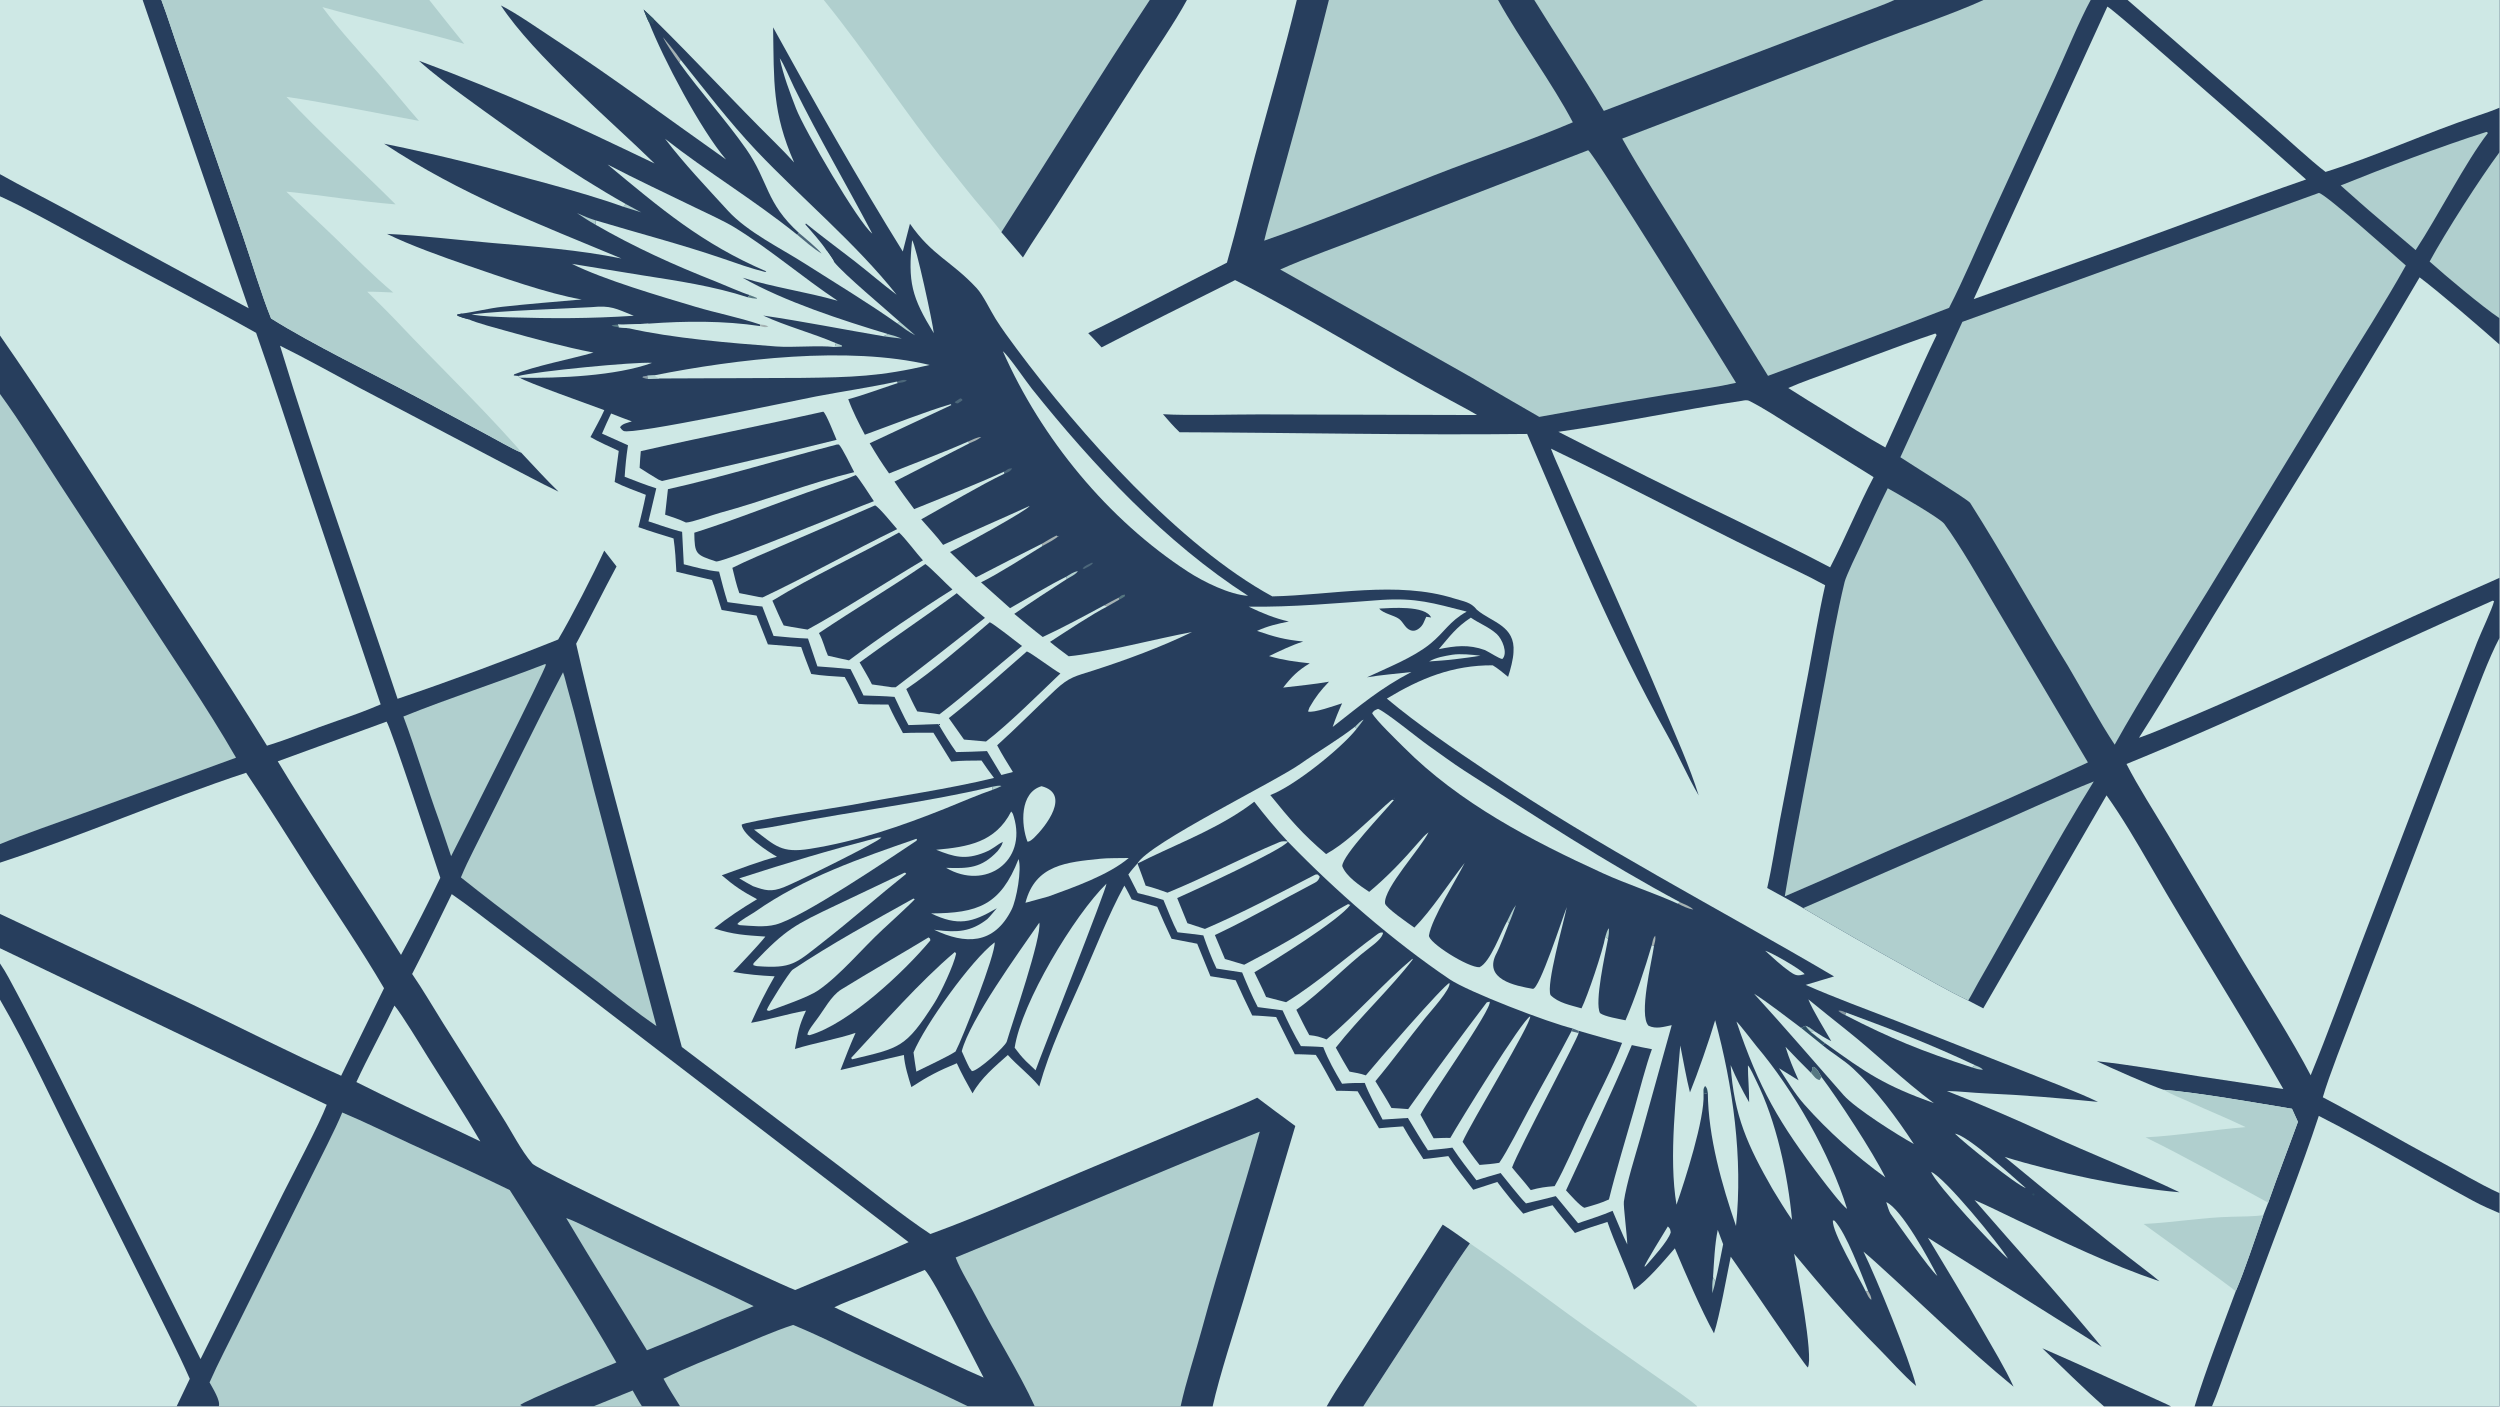<?xml version="1.0" encoding="UTF-8"?> <svg xmlns="http://www.w3.org/2000/svg" xmlns:xlink="http://www.w3.org/1999/xlink" width="3839" height="2160" viewBox="0 0 3839 2160"><path fill="#CEE8E5" transform="matrix(2.109 0 0 2.109 6.10352e-05 0)" d="M0 0L103.873 0L117.498 0L312.569 0L599.806 0L837.132 0L864.234 0L944.217 0L967.584 0L1090.76 0L1117.14 0L1379.31 0L1444.2 0L1522.26 0L1549.13 0L1820 0L1820 78.394L1820 110.726L1820 231.776L1820 250.949L1820 420.667L1820 464.331L1820 868.801L1820 883.372L1820 1024L1610.56 1024L1597.92 1024L1580.74 1024L1531.92 1024L1235.86 1024L992.635 1024L965.984 1024L882.957 1024L859.613 1024L753.431 1024L704.838 1024L495.216 1024L467.463 1024L432.059 1024L380.764 1024L159.316 1024L128.597 1024L0 1024L0 727.881L0 701.512L0 690.432L0 665.452L0 628.12L0 614.62L0 286.865L0 244.299L0 142.954L0 126.838L0 0Z"></path><path fill="#273E5D" transform="matrix(2.109 0 0 2.109 6.10352e-05 0)" d="M944.217 0L967.584 0L1090.76 0L1117.14 0L1379.31 0L1444.2 0L1522.26 0L1549.13 0L1820 0L1820 78.394L1820 110.726L1820 231.776L1820 250.949L1820 420.667L1820 464.331L1820 868.801L1820 883.372L1820 1024L1610.56 1024L1597.92 1024C1605.96 997.904 1618.22 966.092 1627.84 940.227C1633.99 926.431 1642.55 900.077 1647.98 884.825L1651.52 875.709C1658.38 856.077 1666.06 836.433 1673.16 816.83L1668.82 807.312C1642.48 802.985 1601.18 795.594 1575.37 793.495C1567.23 790.99 1534.92 776.661 1526.7 772.671C1550.26 775.2 1577.7 779.952 1601.15 783.688L1662.52 792.92C1631.25 738.128 1596.87 684.571 1565.38 629.819C1555.87 613.284 1544.84 594.592 1533.8 579.122L1444.05 734.209L1433.09 728.481C1417.68 721.176 1402.14 711.972 1387.15 703.687C1362.21 689.893 1337.48 675.645 1312.9 661.2C1304.46 656.172 1295.36 651.337 1286.72 646.577C1290.12 632.089 1293.04 612.492 1295.92 597.421L1316.58 490.309C1320.52 469.63 1324.29 446.484 1328.93 426.152C1322.51 422.602 1315.58 419.058 1308.94 415.908C1248.69 387.318 1189.37 355.402 1129.27 326.67C1131.58 332.779 1134.27 338.581 1136.85 344.565C1161.45 401.632 1187.63 458.065 1211.62 515.392C1220.24 535.985 1230.24 557.987 1236.87 579.191C1228.62 565.257 1221.75 549.033 1213.73 534.699C1174.1 463.948 1143.8 390.445 1111.94 315.972C1028.35 316.961 942.648 315.008 858.882 314.728C854.299 310.327 850.919 306.385 846.774 301.588C865.654 302.716 897.585 301.709 917.132 301.734L1075.49 302.19C1069.57 298.671 1062.87 295.14 1056.78 291.867C1004.2 263.647 952.357 230.907 899.289 203.945C866.84 220.186 834.286 236.243 802.07 252.936C799.095 249.511 795.496 245.885 792.343 242.561C826.08 226.13 859.735 208.185 893.355 191.237C900.683 165.559 906.989 138.667 913.962 112.797C924.014 75.505 935.199 37.493 944.217 0Z"></path><path fill="#B0CFCE" transform="matrix(2.109 0 0 2.109 6.10352e-05 0)" d="M1444.2 0L1522.26 0C1514.41 14.279 1503.35 41.02 1496.07 56.921L1449.01 159.438C1439.43 180.45 1429.56 203.845 1419.16 224.138C1375.44 241.155 1331.28 257.234 1287.32 273.659L1226.33 174.802C1210.84 149.793 1195.68 126.708 1181.16 100.91L1362.82 31.294C1386.23 22.289 1423.01 9.811 1444.2 0Z"></path><path fill="#CEE8E5" transform="matrix(2.109 0 0 2.109 6.10352e-05 0)" d="M1761.76 201.933C1777.12 213.561 1805.62 238.17 1820 250.949L1820 420.667C1818.03 421.637 1815.89 422.567 1813.87 423.447C1737.63 456.65 1663.04 493.529 1586.3 525.577C1576.74 529.571 1567.21 533.823 1557.42 537.2C1568.19 520.391 1578.69 503.139 1588.94 486.002C1645.72 391.106 1706.1 297.423 1761.76 201.933Z"></path><path fill="#CEE8E5" transform="matrix(2.109 0 0 2.109 6.10352e-05 0)" d="M1688.36 812.5C1726.42 831.848 1763.19 854.135 1800.77 874.399C1806.98 877.751 1813.5 880.611 1820 883.372L1820 1024L1610.56 1024C1614.27 1015.55 1618.8 1002.04 1622.18 992.894L1644.4 932.716C1658.08 895.518 1676.23 849.588 1688.36 812.5Z"></path><path fill="#CEE8E5" transform="matrix(2.109 0 0 2.109 6.10352e-05 0)" d="M1820 464.331L1820 868.801C1804.09 861.491 1790.46 853.004 1775.23 844.964C1747.03 830.064 1719.48 813.707 1691.28 798.958C1695.58 783.846 1707.73 753.317 1713.6 737.773L1759.72 617.398L1797.24 518.954C1803.61 502.531 1811.96 479.425 1820 464.331Z"></path><path fill="#B0CFCE" transform="matrix(2.109 0 0 2.109 6.10352e-05 0)" d="M967.584 0L1090.76 0C1107.11 29.468 1130.53 60.982 1145.2 89.054C1114.29 102.258 1076.27 115.109 1044.26 127.65C1004.38 143.276 960.619 161.31 920.479 175.247C921.441 171.364 922.404 167.349 923.487 163.5C938.786 109.139 953.93 54.803 967.584 0Z"></path><path fill="#CEE8E5" transform="matrix(2.109 0 0 2.109 6.10352e-05 0)" d="M1549.13 0L1820 0L1820 78.394C1815.32 80.447 1808.65 82.709 1803.74 84.344C1767.02 96.57 1730.08 113.667 1693.27 125.176C1682.49 116.989 1663.45 99.281 1652.29 89.635L1549.13 0Z"></path><path fill="#B0CFCE" transform="matrix(2.109 0 0 2.109 6.10352e-05 0)" d="M1312.9 661.2L1455.2 599.147C1477.67 589.299 1501.79 578.032 1524.52 568.977C1494.96 616.406 1468.27 666.983 1440.36 715.471C1437.92 719.716 1435.65 724.35 1433.09 728.481C1417.68 721.176 1402.14 711.972 1387.15 703.687C1362.21 689.893 1337.48 675.645 1312.9 661.2Z"></path><path fill="#B0CFCE" transform="matrix(2.109 0 0 2.109 6.10352e-05 0)" d="M1117.14 0L1379.31 0C1373.65 2.79 1361.07 7.257 1354.88 9.614L1308.89 27.05L1167.76 80.744C1151.85 53.85 1133.62 26.764 1117.14 0Z"></path><path fill="#B0CFCE" transform="matrix(2.109 0 0 2.109 6.10352e-05 0)" d="M1820 110.726L1820 231.776C1806.7 222.701 1781.28 201.387 1769.05 190.427C1780.59 169.137 1805.98 129.566 1820 110.726Z"></path><path fill="#B0CFCE" transform="matrix(2.109 0 0 2.109 6.10352e-05 0)" d="M1688.36 140.498C1692.53 140.493 1743.91 186.529 1751.72 193.315C1736.27 221.035 1717.97 249.225 1701.31 276.391L1607.76 429.949C1586.48 464.571 1559.22 507.118 1539.74 542.201C1529.27 526.566 1515.72 501.785 1505.73 484.873C1481.52 445.778 1459.05 404.748 1434.49 366.142C1433.03 363.854 1389.59 336.93 1383.69 332.93L1428.84 234.348L1688.36 140.498Z"></path><path fill="#CEE8E5" transform="matrix(2.109 0 0 2.109 6.10352e-05 0)" d="M1815.04 437.341L1815.98 437.764C1814.49 443.645 1806.43 460.577 1803.72 467.458L1773.39 545.422L1718.06 689.978C1706.21 721.226 1695.12 751.996 1682.44 782.938C1669.43 757.993 1647.77 723.701 1632.87 699.03L1578.53 607.715C1569.09 591.965 1556.48 572.296 1548.34 556.282C1637.03 520.203 1726.89 476.06 1815.04 437.341Z"></path><path fill="#B0CFCE" transform="matrix(2.109 0 0 2.109 6.10352e-05 0)" d="M1374.5 355.518C1381.19 359.172 1412.71 377.421 1415.63 381.372C1427.43 397.346 1441.77 422.643 1452.04 440.027L1520.25 555.123C1482.71 572.73 1440.43 591.532 1402.1 607.64C1367.82 622.276 1333.97 638.006 1299.52 652.643C1308.33 599.689 1319.5 546.474 1329.16 493.574C1333.3 470.966 1337.71 445.927 1343.11 423.696C1344.23 419.113 1352.85 401.315 1355.34 396.04C1361.5 382.933 1367.94 368.414 1374.5 355.518Z"></path><path fill="#B0CFCE" transform="matrix(2.109 0 0 2.109 6.10352e-05 0)" d="M1156.37 109.4C1160.74 111.958 1255.29 264.232 1264.03 278.717C1257.24 280.284 1250.37 281.568 1243.47 282.609C1202.42 288.809 1161.63 296.133 1120.78 303.551C1104.21 294.144 1087.7 284.342 1071.24 274.718L932.154 196.228C949.934 188.17 977.652 178.352 996.342 171.016L1156.37 109.4Z"></path><path fill="#CEE8E5" transform="matrix(2.109 0 0 2.109 6.10352e-05 0)" d="M1534.42 4.797C1536.33 5.637 1555.46 22.085 1558.28 24.54C1598.7 59.708 1639.19 94.928 1679.08 130.683C1634.76 145.95 1588.97 163.644 1544.5 179.522L1437.11 217.771L1534.42 4.797Z"></path><path fill="#CEE8E5" transform="matrix(2.109 0 0 2.109 6.10352e-05 0)" d="M1268.16 291.872C1270.04 291.495 1272.01 291.063 1273.75 291.935C1284.08 297.114 1294.9 304.291 1304.7 310.414L1364.2 347.397C1353.23 368.1 1343.8 391.456 1332.55 413.096C1310.91 401.595 1286.92 390.194 1264.88 379.211C1221.52 358.476 1177.48 336.275 1134.7 314.41C1178.35 308.297 1223.78 298.454 1268.16 291.872Z"></path><path fill="#CEE8E5" transform="matrix(2.109 0 0 2.109 6.10352e-05 0)" d="M1409.17 242.818L1410.11 243.93C1397.41 269.973 1385.13 299.168 1372.74 325.814C1358.89 318.069 1345.27 309.416 1331.77 301.031C1321.86 295.059 1311.87 288.668 1302.04 282.512C1307.1 280.315 1312.26 278.215 1317.46 276.352C1348.04 265.381 1378.36 253.132 1409.17 242.818Z"></path><path fill="#B0CFCE" transform="matrix(2.109 0 0 2.109 6.10352e-05 0)" d="M1810.37 96.061L1810.94 96.161L1811.46 96.923C1795.47 117.554 1774.72 158.023 1758.88 182.097L1732.1 159.365C1722.87 151.656 1713.36 143.018 1704.29 135.029C1734.7 122.733 1779.19 105.888 1810.37 96.061Z"></path><path fill="#273E5D" transform="matrix(2.109 0 0 2.109 6.10352e-05 0)" d="M0 0L103.873 0L117.498 0C122.412 13.042 126.444 26.34 131.096 39.47L176.557 170.982C182.987 189.74 190.16 214.027 197.375 231.86C227.521 250.81 271.673 272.128 304.051 289.41L354.11 316.225C360.705 319.757 373.263 326.981 379.432 329.514C387.945 338.511 397.885 349.531 406.681 357.988C392.663 351.314 378.498 343.54 364.61 336.42L261.095 282.038C242.797 272.229 222.488 260.851 203.883 251.71C229.747 336.811 261.337 424.123 289.474 508.813C326.239 496.387 370.34 480.146 406.406 465.64C415.787 449.831 432.323 417.725 439.958 400.911L448.919 412.447C438.88 431.093 429.557 450.186 419.502 468.716C430.719 518.38 444.57 569.206 457.751 618.467L496.448 762.342L611.655 849.519C630.34 863.718 658.567 886.168 677.425 898.512C716.823 884.25 762.467 863.521 801.796 847.214L877.453 815.451C888.312 810.858 905.214 804.329 915.412 799.241C924.566 806.081 933.88 813.203 943.136 819.854L905.585 945.971C898.859 968.37 887.784 1002.15 882.957 1024L859.613 1024L753.431 1024L704.838 1024L495.216 1024L467.463 1024L432.059 1024L380.764 1024L159.316 1024L128.597 1024L0 1024L0 727.881L0 701.512L0 690.432L0 665.452L0 628.12L0 614.62L0 286.865L0 244.299L0 142.954L0 126.838L0 0Z"></path><path fill="#CEE8E5" transform="matrix(2.109 0 0 2.109 6.10352e-05 0)" d="M0 142.954C17.743 150.908 40.653 163.754 58.121 173.285C100.375 196.34 144.622 218.878 186.474 242.343C198.868 277.4 210.053 312.627 221.805 347.859L277.165 512.874C266.999 517.278 255.889 521.298 245.382 524.87C228.452 530.626 211.436 537.712 194.386 542.949C162.082 490.595 126.36 437.431 92.973 385.582C63.158 339.281 31.491 289.43 0 244.299L0 142.954Z"></path><path fill="#B0CFCE" transform="matrix(2.109 0 0 2.109 6.10352e-05 0)" d="M249.189 810.029C265.687 816.915 281.756 824.954 298.006 832.436C322.383 843.661 347.09 854.716 371.179 866.531C396.877 906.862 424.938 950.711 448.763 992.019C440.783 995.445 379.882 1020.96 378.713 1023.06L380.764 1024L159.316 1024C160.765 1019.96 154.768 1010.63 152.578 1006.56C158.854 992.297 166.815 977.262 173.746 963.175L226.921 856.199C232.754 844.258 244.497 821.761 249.189 810.029Z"></path><path fill="#CEE8E5" transform="matrix(2.109 0 0 2.109 6.10352e-05 0)" d="M179.203 562.663C195.384 586.579 210.534 611.251 226.103 635.553C243.804 663.185 263.062 691.232 279.616 719.535L248.4 783.281C211.844 766.962 175.304 748.256 139.128 730.957L0 665.452L0 628.12C59.584 608.58 120.335 582.081 179.203 562.663Z"></path><path fill="#B0CFCE" transform="matrix(2.109 0 0 2.109 6.10352e-05 0)" d="M0 286.865C14.904 307.301 29.724 331.368 43.61 352.68L99.881 438.724C123.193 475.126 150.563 514.534 171.864 551.688L59.905 592.462C41.156 599.348 18.175 607.099 0 614.62L0 286.865Z"></path><path fill="#CEE8E5" transform="matrix(2.109 0 0 2.109 6.10352e-05 0)" d="M0 690.432L237.893 804.419C232.693 818.267 213.241 854.838 206.344 868.597L146.025 989.553L55.199 807.804C39.286 775.689 23.409 743.46 6.328 711.936C4.39 708.359 2.279 704.884 0 701.512L0 690.432Z"></path><path fill="#B0CFCE" transform="matrix(2.109 0 0 2.109 6.10352e-05 0)" d="M695.827 915.597C769.599 885.503 843.501 853.412 917.278 823.969C903.966 871.812 888.198 919.532 875.195 967.549C870.298 985.63 863.539 1006.01 859.613 1024L753.431 1024C742.16 999.214 724.354 971.443 711.997 946.863C707.417 937.752 699.188 924.781 695.827 915.597Z"></path><path fill="#CEE8E5" transform="matrix(2.109 0 0 2.109 6.10352e-05 0)" d="M0 0L103.873 0L181.057 224.469L48.106 152.545C32.468 144.099 15.34 135.46 0 126.838L0 0Z"></path><path fill="#CEE8E5" transform="matrix(2.109 0 0 2.109 6.10352e-05 0)" d="M0 727.881C20.128 762.397 38.321 802.639 56.56 838.596L109.202 943.973C118.794 963.451 129.512 984.239 138.186 1003.94L128.597 1024L0 1024L0 727.881Z"></path><path fill="#B0CFCE" transform="matrix(2.109 0 0 2.109 6.10352e-05 0)" d="M483.11 1003.88C498.499 996.194 517.212 988.95 533.273 982.289C546.852 976.658 563.727 969.099 577.532 964.698C588.716 969.321 599.863 974.5 610.749 979.802C641.869 994.959 673.766 1008.78 704.838 1024L495.216 1024C491.322 1017.71 486.494 1010.32 483.11 1003.88Z"></path><path fill="#B0CFCE" transform="matrix(2.109 0 0 2.109 6.10352e-05 0)" d="M432.059 1024L460.655 1012.44C462.559 1015.73 465.406 1021.02 467.463 1024L432.059 1024Z"></path><path fill="#CEE8E5" transform="matrix(2.109 0 0 2.109 6.10352e-05 0)" d="M328.925 651.038C341.677 659.796 353.964 669.64 366.428 678.887C401.329 704.78 435.903 731.372 470.328 757.903L661.567 904.428C646.946 911.12 631.672 917.331 616.81 923.556C604.212 928.629 591.547 934.04 579.002 939.283C565.97 934.601 392.26 852.714 387.598 847.233C379.082 837.222 372.835 824.312 365.732 813.214L322.622 744.965C315.038 732.845 308.19 720.985 300.081 709.167C310.015 690.164 319.473 670.328 328.925 651.038Z"></path><path fill="#B0CFCE" transform="matrix(2.109 0 0 2.109 6.10352e-05 0)" d="M409.948 489.499C411.147 492.676 411.924 496.551 412.865 499.85C419.972 524.779 425.928 550.027 432.461 575.104L477.943 747.107C463.499 737.09 449.726 726.171 435.895 715.334C402.582 690.164 368.155 664.826 335.591 638.854C338.37 632.136 341.46 625.679 344.748 619.203C366.631 576.104 387.449 532.267 409.948 489.499Z"></path><path fill="#CEE8E5" transform="matrix(2.109 0 0 2.109 6.10352e-05 0)" d="M281.461 525.432C284.506 529.252 316.918 628.327 320.595 639.127C311.333 658.485 302.06 676.4 291.984 695.282C285.678 685.122 279.02 674.898 272.588 664.794C249.333 628.884 224.186 590.745 202.236 554.335L281.461 525.432Z"></path><path fill="#B0CFCE" transform="matrix(2.109 0 0 2.109 6.10352e-05 0)" d="M396.755 483.579L397.537 483.771C397.588 486.918 335.701 609.464 328.469 623.399L320.004 598.242C310.754 572.975 303.286 547.184 293.707 521.702C327.428 508.123 362.809 496.766 396.755 483.579Z"></path><path fill="#B0CFCE" transform="matrix(2.109 0 0 2.109 6.10352e-05 0)" d="M412.258 886.894C415.805 888.119 420.381 890.239 423.785 891.893C465.171 912 507.503 930.707 548.748 951.032C540.97 954.434 532.499 957.733 524.601 960.978C506.936 968.718 488.912 975.901 471.034 983.156C451.653 951.239 431.213 918.902 412.258 886.894Z"></path><path fill="#CEE8E5" transform="matrix(2.109 0 0 2.109 6.10352e-05 0)" d="M673.343 924.651C680.005 931.254 709.596 990.489 716.191 1003.05C701.121 996.609 686.199 989.329 671.392 982.271L607.504 951.835C612.372 949.253 624.822 944.645 630.36 942.388L673.343 924.651Z"></path><path fill="#CEE8E5" transform="matrix(2.109 0 0 2.109 6.10352e-05 0)" d="M287.204 732.192C291.979 737.566 307.333 762.908 311.465 769.546C323.901 789.52 338.033 810.75 349.744 831.099L331.149 822.219C307.019 811.13 283.212 799.807 259.489 787.867C267.559 770.273 278.5 750.522 287.204 732.192Z"></path><path fill="#B0CFCE" transform="matrix(2.109 0 0 2.109 6.10352e-05 0)" d="M117.498 0L312.569 0C321.016 10.642 329.462 21.411 338.04 31.936C305.174 22.394 268.667 14.692 234.739 5.179C247.391 22.18 262.388 38.252 276.379 54.26C286.117 65.401 295.377 76.985 305.074 88.017C274.21 82.48 239.057 75.005 208.552 70.491C233.636 97.539 261.994 122.697 288.028 148.808C262.162 146.81 234.623 142.139 208.464 139.537C220.429 151.064 232.635 162.206 244.611 173.791C258.01 186.753 272.111 201.184 286.356 212.982C280.099 212.724 273.631 212.355 267.384 212.395C275.072 219.964 282.922 227.631 290.33 235.477C317.896 264.677 346.822 292.514 373.651 322.415C375.637 324.628 377.921 326.968 379.432 329.514C373.263 326.981 360.705 319.757 354.11 316.225L304.051 289.41C271.673 272.128 227.521 250.81 197.375 231.86C190.16 214.027 182.987 189.74 176.557 170.982L131.096 39.47C126.444 26.34 122.412 13.042 117.498 0Z"></path><path fill="#B0CFCE" transform="matrix(2.109 0 0 2.109 6.10352e-05 0)" d="M599.806 0L837.132 0C800.763 55.035 764.818 113.396 729.081 169.05C727.711 166.472 718.604 155.898 716.142 152.959C707.147 142.616 698.858 131.783 690.294 121.112C658.959 82.07 631.282 38.736 599.806 0Z"></path><path fill="#B0CFCE" transform="matrix(2.109 0 0 2.109 6.10352e-05 0)" d="M1070.25 905.323C1102.14 926.909 1133.9 951.58 1165.71 973.969L1210.59 1005.48C1216.73 1009.79 1230.82 1019.31 1235.86 1024L992.635 1024L1035.67 957.883C1046.85 940.574 1058.37 921.98 1070.25 905.323Z"></path><path fill="#273E5D" transform="matrix(2.109 0 0 2.109 6.10352e-05 0)" d="M837.132 0L864.234 0C855.687 15.86 839.954 38.738 829.822 54.531L768.138 151.311C760.629 163.155 751.933 175.591 744.816 187.461C739.675 181.396 734.371 174.938 729.081 169.05C764.818 113.396 800.763 55.035 837.132 0Z"></path><path fill="#B0CFCE" transform="matrix(2.109 0 0 2.109 6.10352e-05 0)" d="M1575.37 793.495C1601.18 795.594 1642.48 802.985 1668.82 807.312L1673.16 816.83C1666.06 836.433 1658.38 856.077 1651.52 875.709C1623.42 860.502 1590.6 841.931 1562.19 828.105C1584.86 827.043 1611.57 822.512 1635.03 820.678C1622.12 814.312 1607.78 808.683 1594.67 802.571C1588.69 799.784 1580.85 796.904 1575.37 793.495Z"></path><path fill="#273E5D" transform="matrix(2.109 0 0 2.109 6.10352e-05 0)" d="M1050.45 891.649C1057.07 895.816 1063.83 900.778 1070.25 905.323C1058.37 921.98 1046.85 940.574 1035.67 957.883L992.635 1024L965.984 1024C973.466 1010.65 985.037 994.14 993.453 980.924C1012.46 951.074 1031.72 921.713 1050.45 891.649Z"></path><path fill="#B0CFCE" transform="matrix(2.109 0 0 2.109 6.10352e-05 0)" d="M1560.75 891.183C1581.57 890.289 1603.82 886.381 1624.95 885.944C1631.38 885.811 1642.03 885.675 1647.98 884.825C1642.55 900.077 1633.99 926.431 1627.84 940.227C1627.05 938.86 1565.15 894.326 1560.75 891.183Z"></path><path fill="#273E5D" transform="matrix(2.109 0 0 2.109 6.10352e-05 0)" d="M1487.07 981.702C1516.49 994.477 1545.61 1007.99 1574.85 1021.18C1576.82 1022.08 1578.83 1022.98 1580.74 1024L1531.92 1024C1516.35 1010.31 1502.09 995.898 1487.07 981.702Z"></path><path fill="#273E5D" transform="matrix(2.109 0 0 2.109 6.10352e-05 0)" d="M364.682 3.945C375.64 9.322 393.379 21.772 404.037 28.743C446.417 56.467 487.172 86.911 528.609 116.109C510.229 94.506 482.88 42.925 472.498 16.169C471.245 13.875 469.638 9.504 468.604 6.92L475.726 13.586C505.848 43.21 534.726 74.589 564.803 104.322C569.253 108.722 574.014 113.656 578.211 118.297C562.173 81.627 563.606 59.767 562.91 19.909C591.686 72.302 625.758 132.377 657.339 183.115L662.551 162.915C678.783 186.248 692.792 190.019 711.196 209.875C715.82 214.865 721.145 226.146 724.885 232.107C729.535 239.518 734.965 246.862 740.2 253.9C785.929 315.38 858.819 397.519 926.386 434.241C969.572 433.369 1017.24 422.653 1058.8 435.755C1065.69 437.929 1071 438.334 1075.33 443.982C1086.04 453.137 1103.49 455.463 1102 474.85C1101.84 479.834 1099.81 487.572 1098.06 492.819C1094.78 490.182 1090.44 486.471 1086.89 484.426C1057.64 484.251 1034.12 493.964 1009.78 508.664C1032.54 527.718 1059.05 545.671 1083.73 562.302C1164.79 616.934 1251.22 661.429 1335.4 710.936L1314.73 717.127C1335.81 726.424 1359.07 734.907 1380.71 743.297L1473.22 779.835C1487.8 785.677 1514.12 795.7 1527.57 802.301C1500.03 799.59 1472.96 797.251 1445.32 796.092C1436.32 795.715 1426.42 794.515 1417.57 794.376C1441.64 803.803 1466.34 814.396 1489.83 825.21C1521.71 839.89 1555.43 852.984 1586.94 868.106C1549.11 864.967 1495.72 853.634 1459.64 842.34C1493.4 870.114 1527 897.979 1561.76 924.479C1565.34 927.207 1568.92 929.97 1572.33 932.908C1535.67 920.517 1503.56 904.715 1468.76 888.406C1459.16 883.906 1447.23 877.819 1437.68 873.811C1469 909.937 1499.86 943.766 1530.29 980.75L1403.78 901.232C1417.22 923.636 1430.77 945.785 1443.62 968.562C1451.21 982.018 1459.68 995.587 1466.1 1009.64C1431.63 981.483 1399.64 949.716 1366.61 919.876C1363.44 917.009 1360.12 913.998 1356.81 911.312C1366.03 930.037 1390.44 989.649 1395.18 1009.21C1385.64 1001.17 1376.58 990.571 1367.67 981.644C1345.63 959.562 1326.24 936.885 1306.32 912.891C1308.53 925.289 1320.62 988.039 1316.32 995.688C1313.99 994.402 1266.89 924.148 1260.18 915.011C1257.31 929.043 1252.08 958.254 1247.99 970.808C1238.81 954.29 1226.93 926.637 1219.5 908.906C1211.16 918.459 1200 931.98 1189.76 939.046C1183.97 922.305 1175.73 905.38 1170.4 889.704C1162.81 892.176 1154.03 894.821 1146.74 897.77C1141.69 891.561 1135.07 883.865 1130.43 877.554C1123.43 879.417 1115.89 881.275 1109.11 883.697C1102.94 877.015 1095.79 867.982 1090.21 860.603L1072.69 866.288C1066.92 858.738 1059.59 849.639 1054.54 841.783C1048.79 842.49 1042.07 843.48 1036.38 843.947C1031.19 835.932 1026.35 828.483 1021.63 820.149C1015.77 820.563 1009.93 820.951 1004.09 821.514C998.766 812.667 993.769 803.19 988.517 794.593C983.623 794.463 977.799 794.15 972.981 794.249C968.621 786.702 962.64 774.868 958.031 768.093C953.265 767.928 947.43 767.561 942.749 767.641L929.204 740.527C923.706 740.13 917.176 739.507 911.766 739.388C907.555 730.762 903.645 722.557 899.734 713.766L881.329 710.795L871.703 687.151L853.034 683.531C849.296 675.746 846.004 668.176 842.592 660.262L823.984 654.81C822.343 651.612 820.526 647.843 818.659 644.842C806.987 666.216 797.654 690.546 787.799 712.916C776.174 739.306 764.601 763.132 756.733 791.094C749.635 782.402 741.08 776.226 733.825 768.158C724.468 776.523 714.23 784.976 708.125 796.085C703.938 788.591 700.246 782.017 696.675 774.167C683.489 779.623 675.554 783.685 663.595 791.526C661.298 784.022 658.708 775.99 658.127 768.136C642.665 771.646 627.373 775.6 611.985 779.104C615.57 769.636 618.834 761.365 622.938 752.057C610.41 756.416 593.124 759.344 578.788 763.8C581.038 751.7 581.674 746.959 586.859 735.875C573.255 738.185 560.545 742.347 546.914 744.732C552.662 731.865 556.973 723.234 564.008 710.868C552.852 710.3 544.815 709.579 533.779 707.703C540.331 700.627 551.55 689.133 557.268 681.942C542.657 680.924 534.115 680.568 520.014 676.004C530.069 667.971 540.204 661.337 551.238 654.729C540.246 648.856 534.996 645.357 525.507 637.301C536.296 633.485 555.273 626.225 565.733 623.823C559.351 620.236 540.719 607.953 539.997 600.516C541.736 598.175 611.863 587.675 620.796 585.966C655.204 579.383 689.593 574.714 723.759 566.439C720.488 562.104 717.656 558.314 714.668 553.748C707.542 553.825 699.601 553.725 692.596 554.52L679.638 533.518C672.406 533.532 664.638 533.412 657.465 533.786C653.55 526.609 650.233 520.424 646.844 513.001C640.703 512.917 630.927 513.064 625.084 512.478C621.892 506.093 618.558 499.105 615.049 492.953C606.898 492.429 598.747 492.041 590.683 490.732C588.323 484.504 585.447 477.4 583.394 471.155L559.113 469.192L550.844 448.222C542.404 446.912 533.84 445.657 525.444 444.145C523.312 437.818 520.649 427.896 518.423 422.331L492.472 416.299C492.099 408.45 491.591 399.844 490.428 392.066C482.411 389.495 472.619 386.653 464.848 383.813C466.722 376.014 468.682 368.154 470.24 360.294C463.394 357.626 453.856 354.204 447.526 350.952L450.513 328.333C444.888 325.67 434.926 321.281 429.916 318.227C432.792 312.723 437.653 304.085 440 298.641C431.367 295.409 382.152 277.955 378.54 275.035L377.384 273.77L374.041 273.394L374.337 272.571C389.39 266.475 415.374 261.501 432.123 256.73C410.703 252.565 389.429 246.749 368.404 240.894C362.248 239.18 346.733 235.063 341.328 232.522C337.978 231.741 336.356 231.161 333.145 229.936L332.895 229.015L335.94 228.37C345.161 227.251 355.808 224.466 365.913 223.358C385.169 221.245 404.25 219.738 423.528 218.046C399.007 213.936 364.259 201.432 340.919 193.454C323.336 187.443 298.213 178.437 281.782 170.306C306.414 171.386 333.612 174.781 358.335 176.9C390.242 179.634 421.061 181.859 452.492 188.212C391.491 162.765 336.02 141.883 279.665 104.624C319.512 112.708 361.901 123.507 401.075 134.341C418.338 139.115 437.175 144.512 453.937 150.578L455.833 148.663C414.964 125.593 375.857 97.903 337.993 70.227C326.583 61.887 315.52 53.75 305.023 44.229C369.835 68.262 414.087 89.098 476.617 119.034C444.051 87.126 388.809 40.611 364.682 3.945Z"></path><path fill="#CEE8E5" transform="matrix(2.109 0 0 2.109 6.10352e-05 0)" d="M377.384 273.77C390.649 270.361 462 263.318 474.812 264.204C448.447 273.792 406.923 275.506 378.54 275.035L377.384 273.77Z"></path><path fill="#2D4D63" transform="matrix(2.109 0 0 2.109 6.10352e-05 0)" d="M468.604 6.92L475.726 13.586C476.214 15.486 476.248 14.571 475.634 16.424L474.781 15.613L476.025 17.299L475.138 17.523L473.15 15.714L472.498 16.169C471.245 13.875 469.638 9.504 468.604 6.92Z"></path><path fill="#273E5D" transform="matrix(2.109 0 0 2.109 6.10352e-05 0)" d="M341.328 232.522C337.978 231.741 336.356 231.161 333.145 229.936L332.895 229.015L335.94 228.37L340.412 229.896C340.925 231.103 341.087 231.261 341.328 232.522Z"></path><path fill="#B0CFCE" transform="matrix(2.109 0 0 2.109 6.10352e-05 0)" d="M455.833 148.663L466.902 154.636L453.937 150.578L455.833 148.663Z"></path><path fill="#CEE8E5" transform="matrix(2.109 0 0 2.109 6.10352e-05 0)" d="M986.753 528.974L987.578 530.938C976.249 545.171 941.882 572.662 924.918 578.895C939.05 596.369 948.21 607.161 965.546 621.877C979.117 614.28 990.265 603.092 1001.81 592.811C1005.87 589.203 1011.22 583.659 1015.68 580.919L1014.51 583.054L1015.65 580.987L1013.58 582.3L1014.91 582.557C1007.9 591.018 977.212 622.929 977.311 630.65C980.089 638.124 990.214 644.934 996.936 649.38C1010.35 638.205 1021.89 626 1033.29 612.828C1035.49 610.28 1037.39 608.029 1040.13 606.038C1034.87 617.15 1007.36 646.844 1008.46 657.722C1008.78 660.871 1025.73 672.512 1029.84 675.404C1042.36 662.789 1055.15 642.777 1066.44 628.348C1060.64 640.153 1042.4 668.585 1040.47 681.077C1039.68 686.206 1069.18 704.755 1077.27 704.242C1085.11 700.662 1092.78 678.794 1097.52 670.432L1098.7 672.27C1096.7 677.27 1091.82 690.146 1089.88 693.653C1079.08 713.212 1103.67 717.822 1116.06 719.992C1120.77 720.818 1138.11 667.12 1140.82 660.401C1138.44 672.448 1125.62 716.893 1128.98 724.553C1134.75 730.327 1143.53 731.866 1151.52 734.191C1155.86 725.537 1167.17 692.003 1168.84 682.138L1170.84 683.714C1168.86 694.245 1160.84 729.985 1165.01 737.657C1168.34 740.204 1178.85 741.9 1183.56 742.892C1190.54 726.975 1197.75 705.052 1202.7 688.178L1204.3 688.637C1202.67 700.448 1193.06 739.029 1200.31 746.852C1205.78 749.497 1211.31 747.648 1217.21 746.437L1194.45 828.221C1190.63 841.651 1184.21 861.772 1182.36 874.926C1181.92 878.099 1184.73 899.548 1184.85 906.109C1181.33 898.992 1177.39 889.082 1174.15 881.617C1167.03 884.75 1156.44 888.098 1149.02 890.626L1132.78 870.926C1125.49 872.808 1118.43 874.557 1111.08 876.22C1106.2 871.343 1097.32 859.835 1092.61 854.096C1086.7 855.738 1080.84 857.558 1074.98 859.35C1069.05 851.597 1062.87 843.749 1057.52 835.606C1052.14 836.424 1045.21 836.972 1039.69 837.554C1034.81 830.266 1029.74 821.55 1025.11 813.998L1006.66 815.184C1002.72 807.512 996.555 796.298 993.726 788.506C987.558 788.472 983.341 788.542 977.179 789.095C971.842 780.129 967.288 772.154 963.508 762.422C958.351 761.968 952.432 761.884 947.203 761.688C942.83 754.535 937.228 743.193 933.876 735.666L915.798 733.283C911.559 725.156 907.877 716.525 904.422 708.044L885.772 705.211C882.26 697.923 878.77 688.71 876.16 681.069C869.856 680.24 863.722 679.472 857.396 678.821C853.985 672.427 850.04 662.218 847.136 655.29C841.599 653.478 834.195 651.75 828.421 650.252L821.563 636.775C823.496 633.975 825.969 631.269 828.215 628.678C836.657 613.809 929.018 568.948 947.256 555.929C957.775 548.419 975.217 538.147 986.753 528.974Z"></path><path fill="#273E5D" transform="matrix(2.109 0 0 2.109 6.10352e-05 0)" d="M937.696 612.773C972.213 648.451 1014.13 685.079 1055.48 713.011C1069.09 722.211 1127.6 744.663 1145.23 748.897L1144.2 750.869C1134.42 769.775 1123.16 789.342 1113.01 808.208C1107.97 817.575 1097.25 838.763 1091.63 846.673C1086.58 847.478 1082.35 847.819 1077.29 848.216C1072.86 842.7 1069 837.17 1064.92 831.397C1070.58 818.13 1114.99 745.168 1114.18 740.047C1108.74 741.862 1061.92 818.045 1056.01 828.55C1052.13 828.421 1047.76 828.678 1043.85 828.816L1034.26 811.637C1039.66 800.605 1087.29 733.596 1084.61 729.325C1084.04 729.465 1083.36 729.633 1082.56 729.83C1065.37 752.466 1040.94 785.414 1025.32 807.564C1021.38 807.195 1017.11 807.004 1013.13 806.747C1009.55 800.246 1005.33 793.59 1001.44 787.221C1013.99 772.297 1025.54 756.245 1037.84 741.067C1041.32 736.774 1056.72 719.779 1055.37 715.758C1051.61 716.626 1000.66 775.392 994.486 783C990.491 781.612 986.721 781.018 982.59 780.251C979.045 774.433 975.905 768.777 972.616 762.812C988.955 741.789 1013.84 718.207 1028.57 698.703L1028.45 698.057C1008.45 714.801 988.004 738.179 965.874 756.837C960.486 754.824 958.984 754.321 953.299 753.684C949.954 747.673 946.938 741.411 943.878 735.245C962.267 722.307 979.606 703.376 997.727 689.663C1000.8 687.336 1006.62 682.924 1007.03 679.089C1005.2 678.717 1004.27 679.226 1002.69 680.379C980.844 696.369 959.462 715.529 936.426 729.72L921.875 725.95C919.484 720.308 916.037 713.584 913.334 707.965C927.219 699.758 975.15 669.998 983.186 658.824L982.698 657.88L983.383 657.854L982.961 658.844L981.578 658.304C977.015 660.653 972.395 663.394 968.137 666.254C947.907 679.842 927.546 691.2 905.931 702.44L891.891 698.249L884.568 680.83L886.967 679.702C910.675 668.456 934.096 654.844 957.426 642.713C959.487 641.642 960.232 640.406 960.968 638.344L959.543 636.764C958.319 636.652 958.104 636.611 956.946 637.21C930.173 651.05 905.091 664.432 877.343 676.375L864.566 672.198L857.133 653.908C866.868 649.644 935.067 618.224 937.696 612.773Z"></path><path fill="#273E5D" transform="matrix(2.109 0 0 2.109 6.10352e-05 0)" d="M1149.44 750.545C1159.83 753.496 1170.62 756.732 1181.06 759.356C1174.39 776.984 1162.69 799.165 1154.43 816.71C1147.96 830.45 1139.11 851.268 1131.96 863.649C1124.76 864.219 1121.57 864.7 1114.52 866.496C1109.89 860.432 1105.45 855.725 1100.95 850.084C1105.64 836.917 1149.75 754.387 1149.35 752.232L1149.44 750.545Z"></path><path fill="#273E5D" transform="matrix(2.109 0 0 2.109 6.10352e-05 0)" d="M828.215 628.678C830.612 627.761 833.993 625.865 836.45 624.69C862.373 612.293 890.429 601.38 913.255 583.747C920.792 593.561 929.232 603.782 937.696 612.773C935.787 612.472 933.478 612.361 931.67 613.113C904.219 624.541 877.618 638.757 850.071 649.977C844.413 647.949 839.996 646.398 834.16 644.863C832.201 639.464 830.264 634.043 828.215 628.678Z"></path><path fill="#4C677A" transform="matrix(2.109 0 0 2.109 6.10352e-05 0)" d="M1145.23 748.897L1149.44 750.545L1149.35 752.232L1144.2 750.869L1145.23 748.897Z"></path><path fill="#273E5D" transform="matrix(2.109 0 0 2.109 6.10352e-05 0)" d="M1188.15 760.951C1192.84 762.072 1198.03 762.99 1202.79 763.933C1198.74 774.706 1193.34 795.658 1190.03 807.298C1183.92 828.751 1176.81 851.816 1171.49 873.352C1165.13 876.218 1160.4 877.484 1153.71 879.407C1150.92 878.764 1142.62 869.263 1140.24 866.726C1156.15 832.205 1173.54 795.988 1188.15 760.951Z"></path><path fill="#CEE8E5" transform="matrix(2.109 0 0 2.109 6.10352e-05 0)" d="M652.984 277.832L653.856 278.861C643.258 282.277 627.854 288.04 617.625 290.657C620.68 299.177 625.425 308.494 629.722 316.525C647.898 309.97 674.422 299.456 692.307 294.263L692.678 294.953L633.229 322.734C638.061 330.916 641.864 336.986 647.346 344.72C665.064 337.575 688.052 329.053 705.108 321.385L705.663 322.852L651.259 350.679C655.982 357.748 660.503 363.896 665.618 370.698C686.793 362.128 710.613 352.778 731.307 343.326L731.292 344.894C713.931 353.194 688.145 368.517 670.778 378.124C674.952 382.91 683.286 391.934 686.7 396.757C707.293 387.079 728.769 377.974 749.601 368.414C749.112 371.008 698.152 398.915 691.702 401.945L710.628 420.435C726.542 412.244 742.473 403.955 758.488 395.975L759.129 397.51C746.146 405.435 727.491 417.545 714.314 424.013L735.432 442.83C746.994 436.328 764.665 425.6 776.191 420.008L776.878 421.529C763.781 429.949 751.305 438.118 738.501 446.968C745.308 452.596 752.229 458.465 759.232 463.815C773.745 457.084 789.891 448.357 804.064 440.706L806.245 441.598C795.88 446.704 774.779 460.72 764.536 467.362C768.928 471.042 773.534 474.414 778.12 477.848C801.817 475.644 843.35 464.707 867.942 460.202C845.332 471.164 820.084 480.468 796.158 488.173C783.224 492.338 778.65 492.761 768.372 502.393C754.173 515.699 740.473 529.681 726.041 542.664C729.479 549.224 733.628 555.763 737.516 562.098L729.123 564.284L718.645 546.872C711.341 547.306 703.585 547.403 696.236 547.611C691.191 540.478 687.7 534.738 683.27 527.174L661.471 527.949C658.22 522.322 654.251 513.469 651.324 507.416C644.095 506.804 636.027 506.656 628.713 506.377C625.701 499.799 622.596 493.65 619.31 487.204C611.186 486.428 603.303 485.742 595.161 485.198L588.313 464.947C579.552 464.593 571.972 463.929 563.238 463.035L555.069 441.615C546.779 440.88 538.005 439.543 529.713 438.418C527.368 430.894 525.535 423.861 523.589 416.217C514.455 415.344 506.752 413.082 497.88 410.859L496.658 387.212C491.017 386.108 478.151 381.555 472.153 379.605L477.848 355.576C470.095 353.124 462.423 350.062 454.827 347.135C455.381 338.7 455.987 332.539 457.258 324.193L438.336 315.715C440.402 310.731 442.674 305.959 444.961 301.078C449.689 303.039 455.222 304.998 460.061 306.84C456.822 307.851 453.018 308.489 451.461 311.096C452.244 312.28 452.781 312.987 453.994 313.755C459.34 317.144 578.866 291.589 594.226 288.65C613.798 284.904 633.504 282.081 652.984 277.832Z"></path><path fill="#273E5D" transform="matrix(2.109 0 0 2.109 6.10352e-05 0)" d="M609.37 323.656L610.845 323.697C613.06 325.729 620.093 340.153 621.965 343.789C590.337 351.367 555.989 364.858 524.313 373.377C519.287 374.728 503.617 380.478 499.451 380.471C494.564 378.075 489.427 376.49 484.272 374.744L486.335 356.189C524.748 347.689 570.419 333.788 609.37 323.656Z"></path><path fill="#273E5D" transform="matrix(2.109 0 0 2.109 6.10352e-05 0)" d="M599.424 299.747C601.471 300.841 607.702 316.966 609.135 320.252C573.872 329.146 519.398 341.591 482.048 350.227C481.029 349.824 480.162 349.481 479.449 349.199C474.816 346.497 470.255 343.541 465.72 340.669C465.823 336.843 466.28 332.364 466.575 328.497C510.821 318.335 555.217 309.701 599.424 299.747Z"></path><path fill="#273E5D" transform="matrix(2.109 0 0 2.109 6.10352e-05 0)" d="M623.104 345.929C624.73 347.012 634.469 362.209 636.283 364.93C624.108 369.338 526.182 409.862 521.377 408.811C506.502 403.908 505.777 403.586 505.53 387.888C536.798 378.049 567.441 365.453 598.458 354.793C606.609 351.992 615.232 349.374 623.104 345.929Z"></path><path fill="#273E5D" transform="matrix(2.109 0 0 2.109 6.10352e-05 0)" d="M654.59 387.725C658.903 391.567 667.441 403.036 672 408C650.058 420.949 611.69 445.602 587.996 458.42C585.716 458.044 583.751 457.719 582.101 457.447C578.393 456.945 574.332 456.096 570.619 455.399C567.896 450.144 564.875 442.892 562.393 437.363C591.688 419.375 624.737 404.394 654.59 387.725Z"></path><path fill="#273E5D" transform="matrix(2.109 0 0 2.109 6.10352e-05 0)" d="M637.141 367.995C639.701 368.819 650.262 381.936 653.23 385.272C620.35 401.237 588.257 419.431 555.228 435.024C555.228 435.025 552.801 434.709 552.558 434.678L538.304 431.845C536.155 425.837 534.773 419.652 533.252 413.455C543.917 408.056 557.961 402.312 569.159 397.404L637.141 367.995Z"></path><path fill="#273E5D" transform="matrix(2.109 0 0 2.109 6.10352e-05 0)" d="M673.78 410.699C677.263 412.953 689.327 425.503 693.488 429.216C671.763 442.812 638.564 465.346 618.165 480.831C613.083 479.8 607.894 478.549 602.826 477.397C600.289 471.742 599.63 467.136 596.293 460.948C621.904 443.745 648.142 428.156 673.78 410.699Z"></path><path fill="#273E5D" transform="matrix(2.109 0 0 2.109 6.10352e-05 0)" d="M696.625 431.923C703.981 438.452 709.306 443.525 717.172 449.891C698.415 464.624 671.927 485.433 652.189 500.387C651.103 500.4 650.179 500.411 649.419 500.419L634.877 498.328C632.537 493.557 628.611 487.079 625.898 482.311C649.269 465.169 673.291 449.238 696.625 431.923Z"></path><path fill="#273E5D" transform="matrix(2.109 0 0 2.109 6.10352e-05 0)" d="M720.692 453.05C723.419 454.176 740.729 467.742 744.131 470.356C724.077 486.76 704.593 504.335 684.026 520.139C679.017 519.253 672.986 518.647 667.867 517.998C664.933 512.608 662.468 507.251 659.864 501.704C678.794 489.016 703.098 468.11 720.692 453.05Z"></path><path fill="#273E5D" transform="matrix(2.109 0 0 2.109 6.10352e-05 0)" d="M747.67 474.302C750.8 475.348 766.468 487.269 772.092 490.37C757.167 504.638 733.864 527.769 717.928 539.915L701.89 538.487L690.841 522.885C710.034 507.791 729.159 490.407 747.67 474.302Z"></path><path fill="#CEE8E5" transform="matrix(2.109 0 0 2.109 6.10352e-05 0)" d="M442.388 119.776C463.667 130.874 484.643 140.628 506.154 151.109C514.481 155.166 527.207 160.907 534.776 165.547C560.476 181.3 585.165 202.614 609.941 219.011C586.717 212.433 563.928 209.374 540.664 202.208C571.444 219.701 613.039 233.112 646.688 243.296L643.195 244.814C615.161 240.084 583.47 233.784 555.715 229.763C571.968 237.39 591.725 242.559 608.648 249.862L607.769 252.685C595.917 251.275 577.633 253.205 565.044 252.265C532.724 249.852 489.114 246.248 457.571 238.964L450.506 238.292L449.988 236.288C454.414 236.703 466.928 235.775 472.338 235.633C498.958 233.671 527.195 233.442 553.589 237.46L553.33 236.253C537.514 230.939 521.777 227.99 506.443 223.396C480.559 215.64 440.024 203.836 416.373 192.108L467.733 200.472C493.141 204.449 519.839 208.385 544.388 216.441L545.874 214.851C540.877 213.469 526.266 206.987 520.813 204.841C490.513 192.92 461.903 179.951 433.674 163.647L433.801 160.491C464.655 169.767 495.899 177.862 526.445 188.312C536.648 191.802 546.742 195.505 557.224 198.047L557.97 197.598C510.997 177.451 481.286 152.034 442.388 119.776Z"></path><path fill="#CEE8E5" transform="matrix(2.109 0 0 2.109 6.10352e-05 0)" d="M449.988 236.288C454.414 236.703 466.928 235.775 472.338 235.633C465.311 239.999 464.298 235.16 457.571 238.964L450.506 238.292L449.988 236.288Z"></path><path fill="#567781" transform="matrix(2.109 0 0 2.109 6.10352e-05 0)" d="M545.874 214.851L550.945 216.873L551.209 217.521C548.354 217.273 547.221 217.178 544.388 216.441L545.874 214.851Z"></path><path fill="#A5B2B3" transform="matrix(2.109 0 0 2.109 6.10352e-05 0)" d="M553.33 236.253C556.309 236.663 557.359 236.321 559.525 237.933C556.753 238.416 556.316 238.241 553.589 237.46L553.33 236.253Z"></path><path fill="#CEE8E5" transform="matrix(2.109 0 0 2.109 6.10352e-05 0)" d="M1005.85 436.818C1031.22 435.219 1043.17 439.021 1067.91 445.324C1055.04 452.619 1051.94 460.2 1041.41 468.746C1028.83 478.956 1010.05 486.191 995.349 493.161C1005.15 491.466 1017.51 490.49 1027.64 489.311C1004.61 501.414 990.675 513.479 970.345 529.302C972.58 522.698 974.32 518.44 977.212 512.088C972.419 513.591 956.073 519.454 952.396 518.029L953.414 515.192C957.917 507.345 961.487 502.781 967.663 496.35C957.286 498.209 944.893 499.386 934.299 500.65C940.522 492.691 945.01 488.141 953.677 482.976C942.663 481.773 934.62 480.765 923.987 477.716C932.201 473.855 940.252 469.838 948.912 467.102C935.191 465.722 928.31 463.818 915.249 459.37C923.362 455.717 929.816 454.279 938.424 452.526C928.283 450.302 918.495 446.239 909.179 441.722C940.325 442.194 974.571 439.103 1005.85 436.818Z"></path><path fill="#273E5D" transform="matrix(2.109 0 0 2.109 6.10352e-05 0)" d="M1004.25 443.12C1012.88 442.687 1037.8 440.606 1042.02 449.595L1038.48 449.09L1036.38 453.782C1035.13 456.431 1031.73 459.55 1028.63 459.248C1023.46 458.745 1022.09 453.187 1018.73 450.68C1015.08 447.964 1007.02 446.721 1004.25 443.12Z"></path><path fill="#CEE8E5" transform="matrix(2.109 0 0 2.109 6.10352e-05 0)" d="M495.558 43.499C513.255 65.545 531.136 88.999 550.484 109.438C583.403 144.213 623.115 177.106 652.839 214.599C642.521 206.871 632.622 198.244 622.423 190.303C610.567 181.072 598.464 172.228 586.818 162.727L586.398 163.433C590.35 167.927 598.727 177.309 601.771 182.335C603.34 184.584 606.272 188.545 607.387 190.827C614.722 199.965 644.536 224.778 655.135 234.363L653.309 235.491C631.634 220.166 608.59 206.335 586.197 192.036C568.391 180.666 544.329 169.059 530.062 153.456C514.91 136.884 497.808 118.886 484.234 101.046C514.847 125.146 548.665 145.324 580.247 170.741L581.876 169.734C557.266 147.483 559.84 132.283 543.332 108.561C529.127 88.146 509.621 66.684 494.569 45.601L495.558 43.499Z"></path><path fill="#4C677A" transform="matrix(2.109 0 0 2.109 6.10352e-05 0)" d="M581.876 169.734C585.293 172.559 596.057 181.534 598.192 184.633C591.893 180.754 585.949 175.515 580.247 170.741L581.876 169.734Z"></path><path fill="#CEE8E5" transform="matrix(2.109 0 0 2.109 6.10352e-05 0)" d="M601.771 182.335C603.34 184.584 606.272 188.545 607.387 190.827C603.475 188.511 599.962 186.745 601.771 182.335Z"></path><path fill="#CEE8E5" transform="matrix(2.109 0 0 2.109 6.10352e-05 0)" d="M1248.84 742.821C1261.8 790.551 1269.16 843.422 1264.01 892.684C1253.65 862.502 1243.84 827.953 1243.49 795.756L1240.38 796.648C1241.32 814.442 1226.85 859.579 1220.69 877.165C1214.83 842.638 1220.69 795.881 1223.43 761.246C1225.52 771.621 1227.94 785.403 1230.49 795.416C1235.87 782.322 1244.81 756.604 1248.84 742.821Z"></path><path fill="#2D4D63" transform="matrix(2.109 0 0 2.109 6.10352e-05 0)" d="M1240.38 796.648C1240.41 793.388 1239.89 793.112 1241.5 790.645C1243.34 792.825 1242.89 792.799 1243.49 795.756L1240.38 796.648Z"></path><path fill="#CEE8E5" transform="matrix(2.109 0 0 2.109 6.10352e-05 0)" d="M1221.68 658.013C1204.3 650.117 1184.29 643.72 1166.81 635.716C1115.09 612.038 1062.54 584.762 1022.06 544.05C1017.21 539.166 1001.62 524.217 999.063 519.23C1000.57 517.169 1000.93 517.179 1003.38 516.143C1009.16 518.389 1032.82 537.778 1039.92 542.745C1048.14 548.49 1057.53 555.568 1066.39 561.261C1117.39 594.014 1169.92 628.492 1223.37 656.982L1221.68 658.013Z"></path><path fill="#CEE8E5" transform="matrix(2.109 0 0 2.109 6.10352e-05 0)" d="M730.192 255.713C734.537 259.184 747.103 277.753 751.395 283.121C796.009 338.917 848.59 395.093 908.745 433.818C895.431 433.112 876.092 423.475 865.115 416.347C806.844 378.51 758.178 319.25 730.192 255.713Z"></path><path fill="#CEE8E5" transform="matrix(2.109 0 0 2.109 6.10352e-05 0)" d="M549.014 604.064C556.481 603.196 565.354 601.617 572.75 600.152C621.797 590.436 674.086 584.376 722.533 572.818L722.49 575.162C712.782 578.389 698.451 584.624 688.466 588.62C656.252 601.511 624.161 612.599 589.753 618.051C568.76 621.377 564.742 615.956 549.014 604.064Z"></path><path fill="#CEE8E5" transform="matrix(2.109 0 0 2.109 6.10352e-05 0)" d="M476.243 273.31C536.213 261.395 617.46 251.599 676.904 265.737C641.018 274.188 620.088 274.696 583.691 275.155L480.424 275.579C477.532 275.514 474.616 275.768 471.723 275.953L471.335 273.591L476.243 273.31Z"></path><path fill="#B0CFCE" transform="matrix(2.109 0 0 2.109 6.10352e-05 0)" d="M471.335 273.591L476.243 273.31C477.512 274.139 478.999 275.312 480.424 275.579C477.532 275.514 474.616 275.768 471.723 275.953L471.335 273.591Z"></path><path fill="#CEE8E5" transform="matrix(2.109 0 0 2.109 6.10352e-05 0)" d="M805.63 643.429C806.125 646.017 758.242 767.393 754.025 779.306L746.947 772.584C743.487 769.075 741.772 766.847 738.794 762.88C743.615 730.389 782.286 666.223 805.63 643.429Z"></path><path fill="#CEE8E5" transform="matrix(2.109 0 0 2.109 6.10352e-05 0)" d="M756.745 671.786C758.643 682.286 737.165 744.225 733.044 758.384C731.977 762.049 711.686 780.1 707.66 779.907L705.856 777.46C703.897 773.72 702.025 769.287 700.273 765.399C706.278 742.404 741.705 693.606 756.745 671.786Z"></path><path fill="#CEE8E5" transform="matrix(2.109 0 0 2.109 6.10352e-05 0)" d="M724.212 686.147C725.15 694.285 700.746 756.245 695.747 765.637C690.375 769.216 673.97 776.881 667.199 780.236C666.405 775.67 665.795 770.892 665.14 766.291C673.395 746.462 706.941 699.364 724.212 686.147Z"></path><path fill="#CEE8E5" transform="matrix(2.109 0 0 2.109 6.10352e-05 0)" d="M665.092 654.249L666.06 654.728C663.53 657.712 646.971 672.872 642.733 676.786C627.749 690.625 612.018 709.904 595.718 721.138C588.527 726.094 568.788 732.844 560.082 736.022C559.09 735.987 559.27 735.907 558.289 735.441C559.031 732.596 574.842 707.569 577.137 706.036C605.158 687.316 635.575 670.665 665.092 654.249Z"></path><path fill="#CEE8E5" transform="matrix(2.109 0 0 2.109 6.10352e-05 0)" d="M1264.34 743.804C1266.51 745.513 1276.5 758.882 1278.95 761.776C1305.9 793.645 1332.41 839.896 1344.9 880.242C1341.36 877.998 1329.6 862.538 1326.6 858.601C1295.26 817.589 1280.81 792.609 1264.34 743.804Z"></path><path fill="#CEE8E5" transform="matrix(2.109 0 0 2.109 6.10352e-05 0)" d="M667.17 610.764L667.665 611.053L667.338 612.142C646.926 625.686 584.113 668.238 564.757 673.218C556.385 675.373 547.063 674.108 538.498 673.611L536.911 672.872C537.671 670.883 547.297 665.635 549.652 663.977C584.941 639.13 626.654 624.81 667.17 610.764Z"></path><path fill="#CEE8E5" transform="matrix(2.109 0 0 2.109 6.10352e-05 0)" d="M1277.16 723.57C1286.4 729.199 1302.2 741.622 1311.41 748.446L1314.46 746.91C1317.44 747.941 1318.42 748.837 1320.87 750.681L1318.53 751.342C1321.9 754.016 1325.57 757.075 1328.98 759.622L1326.92 760.955C1333.67 766.633 1342.35 771.577 1349.27 778.011C1366.09 793.64 1381 813.892 1393.51 832.997C1381.78 826.516 1350.86 807.035 1342.38 797.413C1321.1 773.236 1299.02 747.499 1277.16 723.57Z"></path><path fill="#2D4D63" transform="matrix(2.109 0 0 2.109 6.10352e-05 0)" d="M1314.46 746.91C1317.44 747.941 1318.42 748.837 1320.87 750.681L1318.53 751.342C1321.9 754.016 1325.57 757.075 1328.98 759.622L1326.92 760.955L1311.41 748.446L1314.46 746.91Z"></path><path fill="#B0CFCE" transform="matrix(2.109 0 0 2.109 6.10352e-05 0)" d="M1314.46 746.91C1317.44 747.941 1318.42 748.837 1320.87 750.681L1318.53 751.342C1317.05 750.122 1315.71 748.395 1314.46 746.91Z"></path><path fill="#CEE8E5" transform="matrix(2.109 0 0 2.109 6.10352e-05 0)" d="M658.603 635.428C659.544 635.56 659.101 635.351 659.821 636.248C639.52 652.432 619.943 669.808 599.452 685.803C579.149 701.651 576.861 705.389 551.19 703.464C550.191 703.338 549.425 703.023 548.462 702.712L548.663 701.352C572.328 676.379 578.908 673.303 608.877 659.045L658.603 635.428Z"></path><path fill="#CEE8E5" transform="matrix(2.109 0 0 2.109 6.10352e-05 0)" d="M1272.68 775.755C1274.22 777.052 1277.57 784.572 1278.65 786.74C1293.36 816.233 1301.75 855.372 1304.79 888.168C1299.68 880.763 1295.25 873.406 1290.58 865.738C1272.59 834.278 1262.52 812.435 1260.1 775.488C1264.08 784.993 1268.44 793.66 1273.57 802.58C1273.68 793.732 1272.68 784.848 1272.68 775.755Z"></path><path fill="#CEE8E5" transform="matrix(2.109 0 0 2.109 6.10352e-05 0)" d="M1300.05 762.198C1306.24 768.732 1312.25 774.874 1318.65 781.201C1319.37 779.575 1319.64 778.962 1319.5 777.18C1319.88 777.043 1320.27 776.906 1320.65 776.769C1323.34 778.36 1324.62 781.368 1326.26 784.196C1338.35 800.244 1363.63 838.731 1372.75 857.306C1351.53 841.992 1331.1 823.78 1313.71 804.138C1306.83 796.365 1300.98 786.584 1295.33 777.799L1309.58 786.626C1305.63 777.614 1302.94 771.585 1300.05 762.198Z"></path><path fill="#567781" transform="matrix(2.109 0 0 2.109 6.10352e-05 0)" d="M1318.65 781.201C1319.37 779.575 1319.64 778.962 1319.5 777.18C1319.88 777.043 1320.27 776.906 1320.65 776.769C1323.34 778.36 1324.62 781.368 1326.26 784.196C1325.79 785.005 1325.34 785.66 1324.83 786.445C1321.79 785.59 1321.1 783.886 1318.65 781.201Z"></path><path fill="#CEE8E5" transform="matrix(2.109 0 0 2.109 6.10352e-05 0)" d="M695.278 693.15L696.176 694.33C694.627 702.418 684.964 723.029 680.284 730.352C659.279 763.211 655.446 762.864 620.405 771.315L619.73 770.296C642.683 745.652 669.859 714.58 695.278 693.15Z"></path><path fill="#CEE8E5" transform="matrix(2.109 0 0 2.109 6.10352e-05 0)" d="M676.069 682.541C677.542 683.71 677.137 682.974 677.391 684.778C658.254 707.66 617.718 745.787 589.395 753.762L587.867 753.326C588.122 750.639 592.761 744.945 594.665 742.304C599.85 735.544 605.154 725.04 612.546 720.464C633.404 707.551 655.107 695.264 676.069 682.541Z"></path><path fill="#CEE8E5" transform="matrix(2.109 0 0 2.109 6.10352e-05 0)" d="M1316.67 727.65C1325.91 735.181 1335.21 742.684 1344.55 750.092C1365.9 767.029 1386.26 787.076 1408.11 803.234C1371.74 790.098 1359.25 781.531 1328.98 759.622C1325.57 757.075 1321.9 754.016 1318.53 751.342L1320.87 750.681C1325.58 753.799 1328.27 755.488 1333.38 758.078C1328.74 749.875 1319.85 735.633 1316.67 727.65Z"></path><path fill="#CEE8E5" transform="matrix(2.109 0 0 2.109 6.10352e-05 0)" d="M639.374 609.854L641.772 609.829C640.591 612.462 579.96 642.41 570.831 645.968C561.33 649.672 557.285 648.386 548.229 645.234C545.093 643.619 541.381 641.345 538.264 639.554C574.876 627.745 602.001 619.563 639.374 609.854Z"></path><path fill="#CEE8E5" transform="matrix(2.109 0 0 2.109 6.10352e-05 0)" d="M741.626 625.48C744.104 632.958 740.123 655.18 736.582 662.264C723.651 688.14 702.688 687.698 680.113 676.954L681.977 677.197C697.01 679.052 706.884 678.533 718.899 669.204C721 667.101 723.809 663.636 725.826 661.291C707.601 671.989 697.528 674.444 677.977 665.086C711.804 664.88 728.463 659.301 741.626 625.48Z"></path><path fill="#CEE8E5" transform="matrix(2.109 0 0 2.109 6.10352e-05 0)" d="M801.435 625.255C805.377 624.737 817.347 624.81 821.868 624.723C806.925 637.297 781.641 646.076 763.415 652.735L746.651 657.337C753.816 629.493 776.796 627.779 801.435 625.255Z"></path><path fill="#CEE8E5" transform="matrix(2.109 0 0 2.109 6.10352e-05 0)" d="M736.256 590.872C737.59 592.342 737.632 592.92 738.18 594.736C747.993 627.266 717.441 648.605 688.841 631.892C705.332 632.405 714.449 632.243 726.361 619.738C728.146 617.31 729.498 615.878 730.174 612.94C725.382 615.376 723.479 618.03 716.943 620.659C702.88 626.315 694.736 623.957 681.657 618.734C704.627 616.686 724.766 613.385 736.256 590.872Z"></path><path fill="#CEE8E5" transform="matrix(2.109 0 0 2.109 6.10352e-05 0)" d="M1070.94 449.717C1077.13 453.999 1084.08 456.488 1089.77 461.613C1093.78 465.232 1098.18 475.656 1093.86 479.837C1091.45 479.551 1084.81 475.055 1081.25 473.345C1069.24 469.018 1059.62 470.241 1047.63 472.669C1055.79 463.099 1060.28 456.74 1070.94 449.717Z"></path><path fill="#CEE8E5" transform="matrix(2.109 0 0 2.109 6.10352e-05 0)" d="M567.734 42.404C570.58 46.147 575.684 58.497 578.203 63.62C595.973 99.759 616.37 134.488 635.123 170.106C625.096 162.365 585.456 94.213 579.621 79.035C575.089 67.246 570.469 55.305 567.734 42.404Z"></path><path fill="#CEE8E5" transform="matrix(2.109 0 0 2.109 6.10352e-05 0)" d="M758.372 572.451C779.911 578.068 761.549 601.66 752.806 610.123C751.283 611.374 750.02 612.775 748.126 612.831C743.355 600.476 742.456 577.04 758.372 572.451Z"></path><path fill="#CEE8E5" transform="matrix(2.109 0 0 2.109 6.10352e-05 0)" d="M430.784 223.629C444.879 222.27 448.167 224.594 461.466 229.92C429.026 232.012 402.722 231.976 370.512 231.032C362.334 230.678 351.036 230.538 343.29 228.864C369.066 225.993 404.075 225.119 430.784 223.629Z"></path><path fill="#CEE8E5" transform="matrix(2.109 0 0 2.109 6.10352e-05 0)" d="M1344.09 737.226C1378.55 749.984 1404.96 759.993 1438.27 775.69L1435.84 777.207C1399.06 765.194 1377.31 756.474 1343.39 739.052L1344.09 737.226Z"></path><path fill="#CEE8E5" transform="matrix(2.109 0 0 2.109 6.10352e-05 0)" d="M664.127 174.897C666.928 178.328 679.259 235.468 679.92 242.608C663.756 216.327 660.97 205.394 664.127 174.897Z"></path><path fill="#CEE8E5" transform="matrix(2.109 0 0 2.109 6.10352e-05 0)" d="M1406.13 853.282C1415.93 857.266 1455.49 905.689 1462.09 916.506C1454.61 910.786 1409.17 861.943 1406.13 853.282Z"></path><path fill="#CEE8E5" transform="matrix(2.109 0 0 2.109 6.10352e-05 0)" d="M1373.4 875.271C1384.56 880.243 1404.79 917.284 1410.65 929.103C1404.6 923.782 1382.28 891.679 1376.49 883.675C1375.55 882.372 1373.93 877.117 1373.4 875.271Z"></path><path fill="#CEE8E5" transform="matrix(2.109 0 0 2.109 6.10352e-05 0)" d="M1358.62 940.574C1353.4 929.586 1333.7 897.048 1334.57 888.588L1335.81 888.834C1344.59 898.489 1354.76 926.528 1360.2 939.926L1358.62 940.574Z"></path><path fill="#CEE8E5" transform="matrix(2.109 0 0 2.109 6.10352e-05 0)" d="M1423.45 825.459C1433.07 826.904 1465.65 856.942 1475.04 865.046C1468.81 863.335 1429.67 831.836 1423.45 825.459Z"></path><path fill="#CEE8E5" transform="matrix(2.109 0 0 2.109 6.10352e-05 0)" d="M1250.73 895.497L1254.65 905.962C1252.9 914.443 1251.06 924.802 1248.97 933.058L1247.29 930.018C1247.97 919.385 1248.54 905.704 1250.73 895.497Z"></path><path fill="#CEE8E5" transform="matrix(2.109 0 0 2.109 6.10352e-05 0)" d="M1214.39 892.99C1216.11 894.657 1216.06 894.828 1216.49 897.298C1214.64 903.742 1202.9 916.4 1198.05 922.03L1197.37 922.225C1197.23 920.761 1212.6 896.022 1214.39 892.99Z"></path><path fill="#CEE8E5" transform="matrix(2.109 0 0 2.109 6.10352e-05 0)" d="M1285.25 692.258C1289.02 693.076 1311.6 705.921 1314 709.318C1309.11 710.689 1307.66 710.519 1303.48 707.637C1297.03 703.184 1291.08 697.499 1285.25 692.258Z"></path><path fill="#CEE8E5" transform="matrix(2.109 0 0 2.109 6.10352e-05 0)" d="M1057.43 476.726C1063.5 475.793 1071.86 476.705 1077.93 477.424C1072.22 478.45 1065.34 479.207 1059.51 479.986C1053.53 480.76 1046.64 481.147 1040.56 481.614C1046.12 478.516 1051.29 477.822 1057.43 476.726Z"></path><path fill="#A5B2B3" transform="matrix(2.109 0 0 2.109 6.10352e-05 0)" d="M494.569 45.601C491.017 40.645 485.246 32.377 482.745 27.068C486.992 32.294 491.829 37.982 495.558 43.499L494.569 45.601Z"></path><path fill="#A5B2B3" transform="matrix(2.109 0 0 2.109 6.10352e-05 0)" d="M758.488 395.975C761.995 393.905 765.604 391.686 769.246 389.898L770.582 390.812L771.342 389.96C767.574 392.98 763.361 395.224 759.129 397.51L758.488 395.975Z"></path><path fill="#B0CFCE" transform="matrix(2.109 0 0 2.109 6.10352e-05 0)" d="M433.674 163.647C428.81 160.946 424.728 158.216 420.105 155.156C425.141 157.394 428.452 158.828 433.801 160.491L433.674 163.647Z"></path><path fill="#A5B2B3" transform="matrix(2.109 0 0 2.109 6.10352e-05 0)" d="M1223.37 656.982C1226.29 658.309 1230.9 660.058 1232.93 662.248C1228.99 661.686 1225.31 659.708 1221.68 658.013L1223.37 656.982Z"></path><path fill="#B0CFCE" transform="matrix(2.109 0 0 2.109 6.10352e-05 0)" d="M655.135 234.363C658.809 237.543 662.836 240.891 666.388 244.158C661.31 241.51 657.897 238.858 653.309 235.491L655.135 234.363Z"></path><path fill="#A5B2B3" transform="matrix(2.109 0 0 2.109 6.10352e-05 0)" d="M814.546 435.132L815.023 436.524L806.245 441.598L804.064 440.706C807.099 438.91 811.343 436.829 814.546 435.132Z"></path><path fill="#B0CFCE" transform="matrix(2.109 0 0 2.109 6.10352e-05 0)" d="M776.191 420.008C778.817 418.412 781.852 416.208 784.822 415.879C783.603 418.037 779.237 420.156 776.878 421.529L776.191 420.008Z"></path><path fill="#B0CFCE" transform="matrix(2.109 0 0 2.109 6.10352e-05 0)" d="M1097.52 670.432C1099.33 666.732 1101.31 662.211 1103.78 659.009C1102.32 662.931 1100.4 668.597 1098.7 672.27L1097.52 670.432Z"></path><path fill="#A5B2B3" transform="matrix(2.109 0 0 2.109 6.10352e-05 0)" d="M705.108 321.385C707.762 320.231 711.804 318.133 714.461 318.205C711.283 320.586 709.329 321.285 705.663 322.852L705.108 321.385Z"></path><path fill="#B0CFCE" transform="matrix(2.109 0 0 2.109 6.10352e-05 0)" d="M646.688 243.296C650.793 244.33 652.736 244.955 656.664 246.529C652.364 246.008 647.412 245.532 643.195 244.814L646.688 243.296Z"></path><path fill="#B0CFCE" transform="matrix(2.109 0 0 2.109 6.10352e-05 0)" d="M1247.29 930.018L1248.97 933.058C1248.67 935.451 1247.45 939.193 1246.75 941.62C1246.69 937.042 1246.61 934.508 1247.29 930.018Z"></path><path fill="#B0CFCE" transform="matrix(2.109 0 0 2.109 6.10352e-05 0)" d="M1438.27 775.69C1440.42 776.699 1442.66 777.267 1443.75 778.972C1440.13 778.63 1439.23 778.312 1435.84 777.207L1438.27 775.69Z"></path><path fill="#4C677A" transform="matrix(2.109 0 0 2.109 6.10352e-05 0)" d="M731.307 343.326C734.014 341.647 734.136 340.944 736.951 341.042C735.69 343.293 734.056 343.892 731.292 344.894L731.307 343.326Z"></path><path fill="#A5B2B3" transform="matrix(2.109 0 0 2.109 6.10352e-05 0)" d="M1360.2 939.926C1361.36 942.18 1362.77 944.152 1362.49 946.531C1360.4 944.766 1359.82 943.038 1358.62 940.574L1360.2 939.926Z"></path><path fill="#4C677A" transform="matrix(2.109 0 0 2.109 6.10352e-05 0)" d="M652.984 277.832C655.661 277.084 657.865 276.069 660.342 276.965C658.563 278.56 656.345 278.521 653.856 278.861L652.984 277.832Z"></path><path fill="#B0CFCE" transform="matrix(2.109 0 0 2.109 6.10352e-05 0)" d="M986.753 528.974C988.471 527.364 990.951 524.477 992.876 524.011C991.093 526.475 989.497 528.579 987.578 530.938L986.753 528.974Z"></path><path fill="#4C677A" transform="matrix(2.109 0 0 2.109 6.10352e-05 0)" d="M794.893 409.75L795.759 409.86C795.227 411.527 791.437 413.079 789.432 414.208L788.276 414.021C789.3 412.1 792.754 410.811 794.893 409.75Z"></path><path fill="#A5B2B3" transform="matrix(2.109 0 0 2.109 6.10352e-05 0)" d="M1202.7 688.178C1203.27 685.731 1203.54 682.976 1205.21 681.324C1205.62 684.208 1204.99 685.817 1204.3 688.637L1202.7 688.178Z"></path><path fill="#B0CFCE" transform="matrix(2.109 0 0 2.109 6.10352e-05 0)" d="M722.533 572.818C724.599 572.495 727.599 571.619 729.152 572.354C726.758 573.486 725.042 574.321 722.49 575.162L722.533 572.818Z"></path><path fill="#B0CFCE" transform="matrix(2.109 0 0 2.109 6.10352e-05 0)" d="M1168.84 682.138C1169.53 680.085 1170.14 677.036 1171.55 675.906C1171.56 679.307 1171.4 680.427 1170.84 683.714L1168.84 682.138Z"></path><path fill="#567781" transform="matrix(2.109 0 0 2.109 6.10352e-05 0)" d="M814.546 435.132C816.549 433.489 816.677 433.204 819.135 432.961L818.987 434.219C817.655 435.088 816.502 435.938 815.023 436.524L814.546 435.132Z"></path><path fill="#8698A2" transform="matrix(2.109 0 0 2.109 6.10352e-05 0)" d="M1343.39 739.052C1341.01 738.044 1340.54 737.661 1338.49 736.077C1340.06 735.327 1341.94 736.493 1344.09 737.226L1343.39 739.052Z"></path><path fill="#4C677A" transform="matrix(2.109 0 0 2.109 6.10352e-05 0)" d="M699.157 290.027L700.533 290.562L700.721 291.492L697.465 293.718C695.637 293.468 696.357 293.86 695.132 292.74L699.157 290.027Z"></path><path fill="#B0CFCE" transform="matrix(2.109 0 0 2.109 6.10352e-05 0)" d="M608.648 249.862L613.078 251.568L612.995 252.359L607.769 252.685L608.648 249.862Z"></path><path fill="#567781" transform="matrix(2.109 0 0 2.109 6.10352e-05 0)" d="M450.506 238.292C448.628 237.954 446.224 237.954 445.377 236.76L449.988 236.288L450.506 238.292Z"></path><path fill="#8698A2" transform="matrix(2.109 0 0 2.109 6.10352e-05 0)" d="M471.723 275.953C470.256 275.767 469.14 275.341 467.743 274.889L468.168 274.08L471.335 273.591L471.723 275.953Z"></path><path fill="#2D4D63" transform="matrix(2.109 0 0 2.109 6.10352e-05 0)" d="M1479.45 869.411L1480.97 868.834L1481.46 870.176L1480.44 870.542L1479.45 869.411Z"></path></svg> 